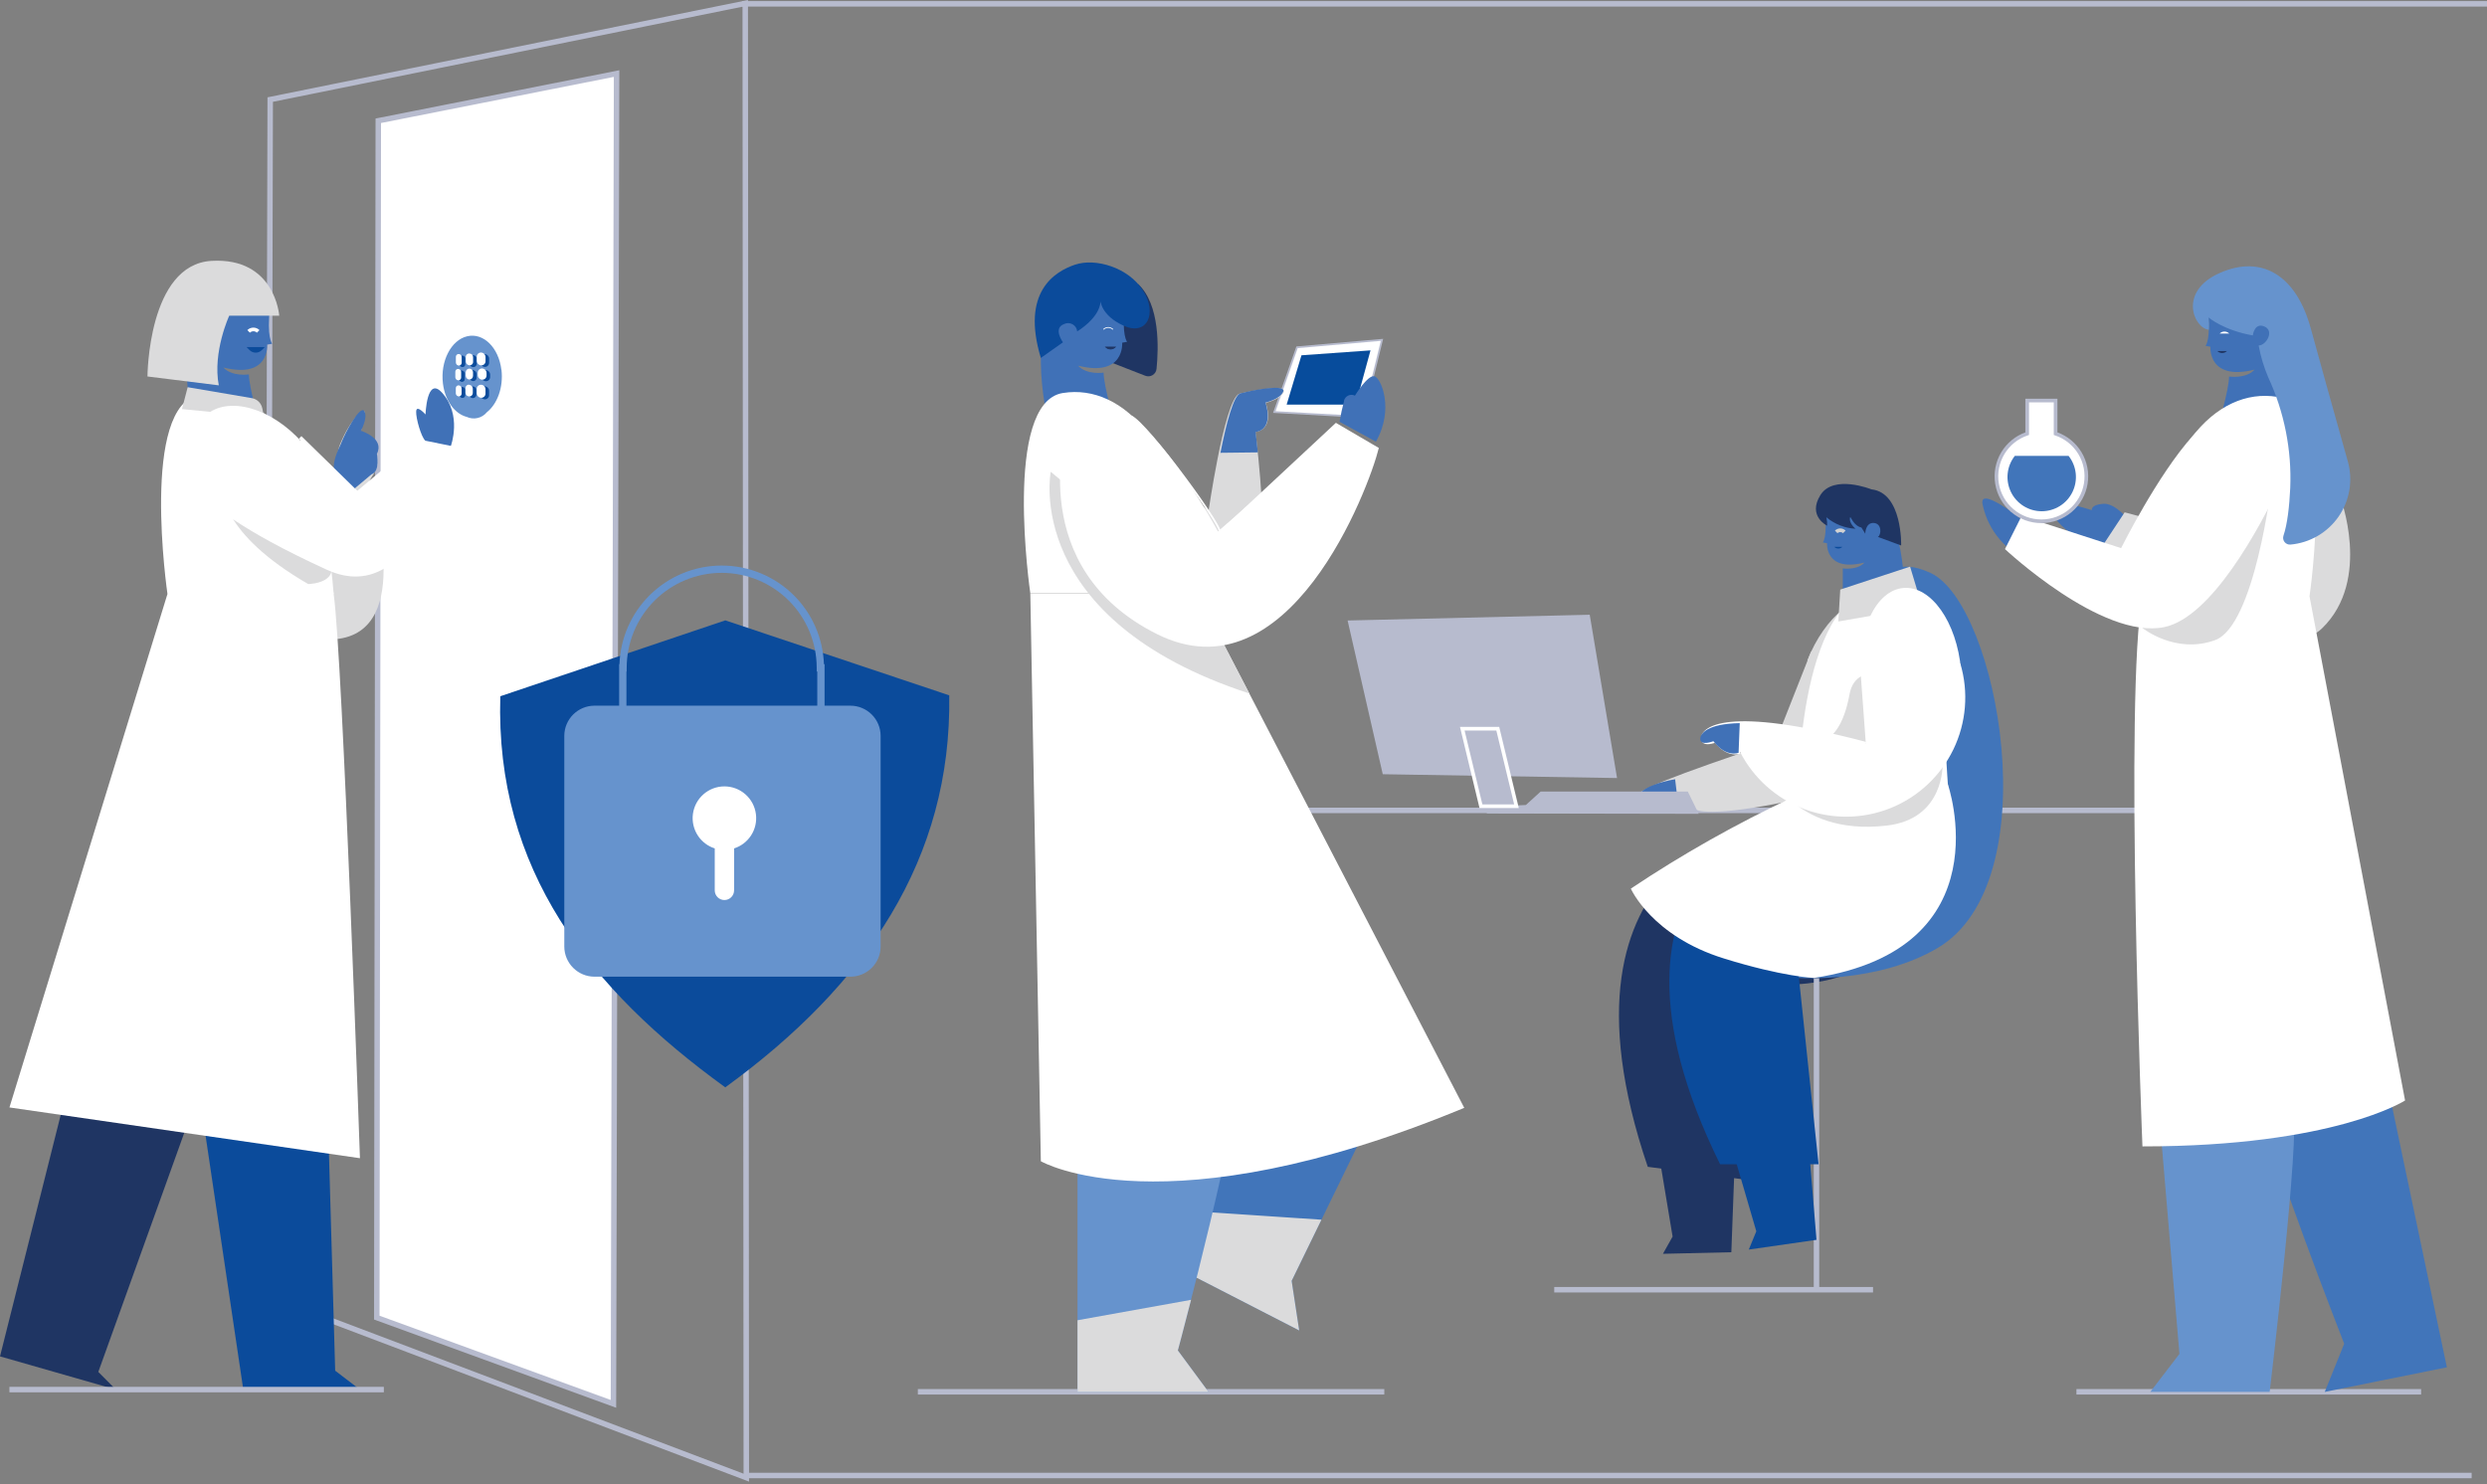 <svg width="320" height="191" viewBox="0 0 320 191" fill="none" xmlns="http://www.w3.org/2000/svg">
<rect x="0" y="0" width="320" height="191" fill="#808080" stroke="none"/>
<g clip-path="url(#clip0_501_29674)">
<path fill-rule="evenodd" clip-rule="evenodd" d="M96.241 0.001L96.378 190.669L34.026 167.058L34.417 12.525L96.241 0.001ZM35.119 13.101L34.731 166.572L95.673 189.65L95.537 0.862L35.119 13.101Z" fill="#B7BBCE"/>
<path fill-rule="evenodd" clip-rule="evenodd" d="M48.674 15.54L79.336 9.467L78.932 180.665L48.482 169.565L48.674 15.54Z" fill="white"/>
<path fill-rule="evenodd" clip-rule="evenodd" d="M79.689 9.038L79.283 181.167L48.13 169.811L48.323 15.251L79.689 9.038ZM49.026 15.829L48.834 169.319L78.581 180.162L78.983 9.895L49.026 15.829Z" fill="#B7BBCE"/>
<path fill-rule="evenodd" clip-rule="evenodd" d="M118.098 178.759H178.116V179.463H118.098V178.759Z" fill="#B7BBCE"/>
<path fill-rule="evenodd" clip-rule="evenodd" d="M267.172 178.759H311.524V179.463H267.172V178.759Z" fill="#B7BBCE"/>
<path fill-rule="evenodd" clip-rule="evenodd" d="M96.1 189.531H318.024V190.234H96.1V189.531Z" fill="#B7BBCE"/>
<path fill-rule="evenodd" clip-rule="evenodd" d="M95.5 0.141H320V0.845H95.5V0.141Z" fill="#B7BBCE"/>
<path fill-rule="evenodd" clip-rule="evenodd" d="M152.655 103.938H286.842V104.642H152.655V103.938Z" fill="#B7BBCE"/>
<path d="M175.389 53.659L163.966 53.025L166.89 44.694L177.816 43.737L175.389 53.659Z" fill="white"/>
<path fill-rule="evenodd" clip-rule="evenodd" d="M177.969 43.606L175.48 53.781L163.803 53.134L166.804 44.584L177.969 43.606ZM166.975 44.805L164.128 52.917L175.299 53.536L177.663 43.868L166.975 44.805Z" fill="#B7BBCE"/>
<path d="M174.437 52.072H165.552L167.458 45.722L176.342 45.089L174.437 52.072Z" fill="#074C9C"/>
<path d="M143.292 53.57L155.494 65.819C155.494 65.819 155.964 62.586 156.649 59.108C157.428 55.179 158.493 50.932 159.498 50.66C161.375 50.19 165.623 49.468 165.205 50.434C164.787 51.401 162.858 51.843 162.858 51.843C162.858 51.843 164.107 55.175 161.539 55.597C161.539 55.597 161.713 56.916 161.91 58.934C162.52 65.082 163.393 77.707 160.502 79.266C156.63 81.312 145.596 77.463 145.596 77.463L143.292 53.57Z" fill="#DBDBDC"/>
<path d="M179.797 136.928L154.274 146.784L152.589 163.722L167.167 171.217L166.195 164.834L179.797 136.928Z" fill="#4175BA"/>
<path d="M153.373 155.861L152.589 163.722L167.167 171.217L166.195 164.834L170.03 156.964L153.373 155.861Z" fill="#DBDBDC"/>
<path d="M160.488 132.558H138.641V179.149H155.513L151.552 173.789C151.552 173.789 159.634 143.803 160.469 132.558" fill="#6693CD"/>
<path d="M146.418 36.533L142.888 46.614L147.361 48.355C147.514 48.416 147.679 48.44 147.844 48.425C148.008 48.411 148.166 48.359 148.307 48.273C148.447 48.187 148.566 48.069 148.654 47.93C148.741 47.79 148.795 47.632 148.811 47.468C149.074 44.845 149.281 39.175 146.418 36.533Z" fill="#1F3563"/>
<path d="M144.39 44.103L145.024 43.986C145.024 43.986 144.268 43.146 144.756 39.194C145.244 35.242 139.532 34.153 136.425 37.589C131.835 42.662 134.966 54.738 134.966 54.738H143.508C143.508 54.738 142.001 49.669 142.001 47.952C142.001 47.952 139.837 48.285 138.716 47.06C144.756 48.571 144.39 44.103 144.39 44.103Z" fill="#4071B7"/>
<path fill-rule="evenodd" clip-rule="evenodd" d="M142.592 42.193C142.376 42.193 142.168 42.279 142.014 42.431L141.941 42.358C142.114 42.186 142.348 42.09 142.592 42.09C142.836 42.09 143.07 42.186 143.244 42.358L143.171 42.431C143.017 42.279 142.809 42.193 142.592 42.193Z" fill="white"/>
<path d="M143.503 44.662C143.423 44.743 143.327 44.808 143.221 44.852C143.116 44.896 143.003 44.919 142.888 44.919C142.774 44.919 142.661 44.896 142.555 44.852C142.45 44.808 142.354 44.743 142.273 44.662H143.503Z" fill="#1F3563"/>
<path fill-rule="evenodd" clip-rule="evenodd" d="M142.15 44.61H143.626L143.54 44.698C143.455 44.784 143.353 44.853 143.241 44.9C143.129 44.946 143.009 44.971 142.888 44.971C142.767 44.971 142.647 44.946 142.535 44.9C142.423 44.853 142.322 44.784 142.237 44.698L142.15 44.61ZM142.413 44.713C142.463 44.75 142.517 44.78 142.575 44.804C142.674 44.846 142.781 44.867 142.888 44.867C142.996 44.867 143.102 44.846 143.201 44.804C143.259 44.78 143.313 44.75 143.364 44.713H142.413Z" fill="#1F3563"/>
<path d="M141.607 38.795C141.607 38.631 141.607 40.574 144.596 41.921C147.586 43.268 148.947 40.358 147.075 37.392C145.202 34.426 140.973 33.168 138.326 34.06C135.679 34.951 131.361 37.598 133.924 46.065L136.768 44.052C136.768 44.052 135.449 42.249 136.904 41.705C137.075 41.62 137.264 41.577 137.455 41.581C137.646 41.585 137.833 41.635 138 41.728C138.168 41.82 138.31 41.952 138.415 42.111C138.52 42.271 138.584 42.454 138.603 42.644C138.603 42.644 141.452 40.977 141.607 38.809" fill="#0B4B9B"/>
<path d="M136.754 50.575C128.982 51.824 132.567 76.328 132.567 76.328H154.054C152.669 57.446 144.545 49.327 136.773 50.575" fill="white"/>
<path d="M154.054 76.342H132.568L133.924 149.44C133.924 149.44 149.675 158.601 188.404 142.569L154.054 76.342Z" fill="white"/>
<path d="M154.053 76.342L135.196 60.713C135.196 60.713 131.441 79.66 160.756 89.248L154.053 76.342Z" fill="#DBDBDC"/>
<path d="M172.93 51.556C172.968 51.413 173.037 51.28 173.132 51.166C173.227 51.053 173.347 50.962 173.482 50.901C173.616 50.839 173.763 50.809 173.911 50.811C174.059 50.813 174.205 50.848 174.338 50.913C174.338 50.913 175.962 48.243 176.83 48.416C177.698 48.59 179.426 52.669 177.037 56.841L172.357 54.283C172.51 53.366 172.709 52.458 172.953 51.561" fill="#4071B7"/>
<path d="M137.195 55.409C137.195 55.409 131.835 73.056 148.83 81.584C165.824 90.112 176.112 62.928 177.412 57.648L171.888 54.414L156.776 68.494C156.776 68.494 143.048 42.639 137.181 55.419" fill="white"/>
<path d="M138.641 169.903V179.149H155.513L151.552 173.789C151.552 173.789 152.247 171.208 153.251 167.275L138.641 169.903Z" fill="#DBDBDC"/>
<path fill-rule="evenodd" clip-rule="evenodd" d="M145.921 53.959C145.733 53.811 145.584 53.719 145.476 53.68L145.557 53.459C145.7 53.512 145.873 53.623 146.066 53.774C146.26 53.928 146.484 54.129 146.729 54.369C147.221 54.851 147.809 55.495 148.451 56.244C149.734 57.741 151.238 59.658 152.626 61.528C154.014 63.397 155.287 65.22 156.11 66.528C156.52 67.18 156.822 67.71 156.968 68.055C156.98 68.083 156.991 68.111 157.002 68.138L162.786 63.112L162.94 63.289L157.07 68.389C157.073 68.419 157.072 68.448 157.068 68.476C157.062 68.507 157.05 68.542 157.024 68.572C156.996 68.604 156.96 68.622 156.922 68.629C156.856 68.641 156.787 68.618 156.73 68.591L156.568 68.515L156.811 68.303C156.797 68.259 156.778 68.207 156.752 68.147C156.614 67.821 156.321 67.305 155.911 66.653C155.093 65.352 153.824 63.534 152.438 61.668C151.052 59.801 149.551 57.888 148.272 56.396C147.633 55.651 147.05 55.011 146.565 54.537C146.323 54.3 146.106 54.105 145.921 53.959Z" fill="white"/>
<path d="M161.844 58.216C161.685 56.611 161.558 55.602 161.558 55.602C164.031 55.179 162.83 51.805 162.83 51.805C162.83 51.805 164.707 51.383 165.106 50.397C165.505 49.411 161.427 50.129 159.601 50.622C158.709 50.866 157.761 54.569 157.034 58.272L161.844 58.216Z" fill="#4071B7"/>
<path d="M247.282 107.951L228.006 105.44C228.006 105.44 198.063 109.054 212.016 150.158L224.603 151.81L225.256 126.386C225.256 126.386 248.333 130.747 247.282 107.97" fill="#1F3563"/>
<path d="M240.364 83.217C240.364 83.217 242.283 100.517 231.015 102.929C219.746 105.342 218.216 104.187 218.216 104.187C218.216 104.187 213.523 105.229 211.889 103.131C211.889 103.131 210.181 103.807 210.251 102.784C210.322 101.761 215.048 99.935 228.471 95.41L233.023 83.874L240.364 83.217Z" fill="#DBDBDC"/>
<path d="M242.612 76.994C239.28 75.699 234.774 79.284 232.545 85.01L244.611 89.704C246.841 83.978 245.944 78.285 242.612 76.989" fill="#DBDBDC"/>
<path d="M218.544 117.413L236.262 109.289L241.101 81.927C241.101 81.927 239.777 69.687 248.427 73.746C257.077 77.806 263.746 113.555 249.267 122.026C234.788 130.498 208.66 123.237 218.544 117.413Z" fill="#4175BA"/>
<path fill-rule="evenodd" clip-rule="evenodd" d="M233.375 165.975V125.884H234.079V165.975H233.375Z" fill="#B7BBCE"/>
<path d="M215.212 159.136L213.527 149.013L223.228 148.783L222.769 161.15L213.969 161.352L215.212 159.136Z" fill="#1F3563"/>
<path d="M225.983 158.456L223.106 148.605L232.709 147.225L233.727 159.554L225.017 160.807L225.983 158.456Z" fill="#0B4B9B"/>
<path d="M235.079 69.903L234.544 69.804C234.544 69.804 235.182 69.091 234.774 65.735C234.366 62.379 239.2 61.464 241.814 64.374C245.709 68.682 245.001 78.853 245.001 78.853L237.111 79.791C237.111 79.791 237.111 74.629 237.111 73.15C237.111 73.15 238.946 73.432 239.899 72.395C234.779 73.676 235.084 69.888 235.084 69.888" fill="#4071B7"/>
<path fill-rule="evenodd" clip-rule="evenodd" d="M236.097 68.285C236.28 68.105 236.526 68.004 236.783 68.004C237.039 68.004 237.286 68.105 237.469 68.285L237.139 68.619C237.044 68.525 236.916 68.473 236.783 68.473C236.649 68.473 236.522 68.525 236.427 68.619L236.097 68.285Z" fill="#D2D2D2"/>
<path d="M236.008 70.376C236.148 70.514 236.336 70.591 236.532 70.591C236.727 70.591 236.915 70.514 237.055 70.376H236.008Z" fill="#0B4B9B"/>
<path fill-rule="evenodd" clip-rule="evenodd" d="M241.002 166.327H199.982V165.623H241.002V166.327Z" fill="#B7BBCE"/>
<path d="M242.081 75.403C230.94 76.68 231.353 103.399 231.353 103.399H250.797C249.328 82.912 250.332 74.464 242.081 75.403Z" fill="white"/>
<path d="M250.797 103.408H231.353C231.353 103.408 202.132 110.894 221.323 149.83H233.995L231.329 124.537C231.329 124.537 254.796 125.856 250.774 103.417" fill="#0B4B9B"/>
<path d="M245.77 72.92L236.783 75.872C236.783 75.872 236.548 79.89 236.534 79.979L247.329 78.102L245.77 72.92Z" fill="#DBDBDC"/>
<path d="M244.907 75.666C248.469 75.356 251.787 80.064 252.322 86.184L239.425 87.31C238.89 81.209 241.345 75.976 244.907 75.666Z" fill="white"/>
<path d="M238.064 66.537C238.097 66.453 238.533 67.682 239.509 67.889L240.002 68.682C240.002 68.682 240.002 67.241 241.091 67.302C242.18 67.363 242.067 68.86 241.626 69.095L244.62 70.198C244.62 70.198 244.804 63.416 240.8 62.975C240.8 62.975 235.919 61.004 234.229 63.712C232.54 66.42 235.098 67.654 235.098 67.654C235.113 67.288 235.078 66.922 234.995 66.565C236.053 67.451 237.371 67.97 238.749 68.044C238.749 68.044 237.81 67.302 238.064 66.537Z" fill="#1F3563"/>
<path d="M244.893 99.362L231.963 95.354C231.963 95.354 236.473 97.612 237.979 89.338C238.871 84.438 245.555 87.559 245.555 87.559L244.893 99.362Z" fill="#DBDBDC"/>
<path d="M230.714 102.563L250.605 100.85C250.605 100.85 258.048 122.073 233.404 125.851C233.404 125.851 229.386 125.706 221.811 123.345C212.514 120.459 209.838 114.357 209.838 114.357C216.49 109.911 223.468 105.975 230.714 102.582" fill="white"/>
<path d="M242.8 96.781L249.952 98.33C249.952 98.33 250.229 105.398 242.757 106.247C230.452 107.655 227.232 98.611 227.232 98.611L242.8 96.781Z" fill="#DBDBDC"/>
<path d="M252.238 85.409C253.324 89.074 253.003 93.012 251.336 96.451C249.67 99.891 246.78 102.584 243.231 104.004C239.682 105.423 235.731 105.466 232.153 104.124C228.574 102.781 225.626 100.151 223.885 96.748C223.885 96.748 222.379 97.401 220.741 95.307C220.741 95.307 219.037 95.978 219.103 94.955C219.169 93.932 221.656 90.849 240.073 95.702L239.355 85.916L252.238 85.409Z" fill="white"/>
<path fill-rule="evenodd" clip-rule="evenodd" d="M222.729 93.366C219.816 93.656 219.358 94.655 219.337 94.98C219.331 95.077 219.347 95.135 219.364 95.169C219.38 95.201 219.405 95.226 219.443 95.247C219.53 95.294 219.679 95.312 219.875 95.293C220.062 95.274 220.257 95.227 220.409 95.181C220.484 95.159 220.546 95.138 220.589 95.123C220.611 95.115 220.628 95.109 220.639 95.105L220.651 95.1L220.654 95.099L220.655 95.099L220.818 95.034L220.926 95.172C221.714 96.181 222.45 96.505 222.966 96.593C223.227 96.636 223.44 96.621 223.585 96.596C223.657 96.584 223.712 96.569 223.748 96.558C223.765 96.552 223.778 96.548 223.786 96.545L223.793 96.542C223.793 96.542 223.793 96.542 223.793 96.542L223.793 96.542L223.792 96.542C223.792 96.542 223.792 96.543 223.885 96.758C223.979 96.973 223.979 96.973 223.979 96.973L223.978 96.973L223.976 96.974L223.969 96.977C223.965 96.979 223.958 96.981 223.951 96.984C223.935 96.99 223.914 96.997 223.888 97.006C223.834 97.022 223.759 97.042 223.664 97.059C223.475 97.091 223.209 97.109 222.888 97.055C222.269 96.951 221.475 96.582 220.662 95.594C220.627 95.605 220.587 95.618 220.543 95.631C220.377 95.681 220.15 95.737 219.92 95.76C219.698 95.781 219.433 95.775 219.22 95.66C219.107 95.599 219.009 95.508 218.945 95.381C218.882 95.255 218.859 95.109 218.869 94.95C218.914 94.246 219.732 93.192 222.683 92.899C225.658 92.603 230.916 93.055 240.133 95.484L240.013 95.938C230.813 93.514 225.619 93.079 222.729 93.366Z" fill="white"/>
<path d="M223.852 93.059C219.628 93.139 218.807 94.425 218.77 95.026C218.699 96.082 220.459 95.387 220.459 95.387C222.149 97.551 223.702 96.875 223.702 96.875L223.852 93.059Z" fill="#4071B7"/>
<path d="M215.536 100.278C211.03 101.08 210.34 102.624 210.401 103.258C210.509 104.408 212.279 103.361 212.279 103.361C214.466 105.398 216.033 104.408 216.033 104.408L215.536 100.278Z" fill="#4071B7"/>
<path d="M196.331 103.596L198.241 101.859H217.165L218.573 104.731L191.398 104.68C191.311 104.645 191.236 104.585 191.183 104.507C191.13 104.429 191.102 104.337 191.102 104.243C191.102 104.149 191.13 104.057 191.183 103.979C191.236 103.902 191.311 103.841 191.398 103.807L196.331 103.596Z" fill="#B7BBCE"/>
<path d="M208.064 100.127L177.919 99.635L173.395 79.852L204.549 79.111L208.064 100.127Z" fill="#B7BBCE"/>
<path d="M195.125 103.755H190.554L188.151 93.777H192.717L195.125 103.755Z" fill="#B7BBCE"/>
<path fill-rule="evenodd" clip-rule="evenodd" d="M187.853 93.543H192.902L195.423 103.99H190.369L187.853 93.543ZM188.448 94.012L190.738 103.521H194.827L192.532 94.012H188.448Z" fill="white"/>
<path d="M269.157 65.655C269.157 65.655 268.951 64.97 270.598 64.834C272.245 64.698 274.034 67.091 274.034 67.091L272.658 70.677C267.369 70.132 265.032 67.861 263.741 65.655C262.45 63.449 269.171 65.655 269.171 65.655" fill="#4071B7"/>
<path d="M273.377 65.932L282.927 68.466L295.646 67.645L301.067 63.829C301.067 63.829 305.239 74.596 298.777 80.861C292.314 87.127 270.791 69.851 270.791 69.851L273.377 65.932Z" fill="#DBDBDC"/>
<path d="M290.629 141.396L307.056 138.908L314.837 175.962L299.124 179.125L301.626 172.925C301.626 172.925 291.615 147.347 290.643 141.4" fill="#4175BA"/>
<path d="M280.426 174.235L277.924 144.578L295.022 143.123C296.064 145.408 292.037 179.125 292.037 179.125H276.676L280.426 174.235Z" fill="#6693CD"/>
<path d="M284.415 44.62L283.786 44.507C283.786 44.507 284.537 43.671 284.054 39.729C283.57 35.787 289.282 34.707 292.394 38.129C296.989 43.188 293.849 55.212 293.849 55.212H285.302C285.302 55.212 286.809 50.167 286.809 48.454C286.809 48.454 288.977 48.787 290.094 47.567C284.049 49.069 284.411 44.62 284.411 44.62" fill="#4071B7"/>
<path d="M286.832 42.92C286.669 42.758 286.448 42.667 286.217 42.667C285.987 42.667 285.766 42.758 285.603 42.92H286.832Z" fill="white"/>
<path d="M285.307 45.178C285.47 45.34 285.691 45.431 285.922 45.431C286.152 45.431 286.373 45.34 286.537 45.178H285.307Z" fill="#1F3563"/>
<path d="M292.976 51.068C300.757 52.312 297.167 76.712 297.167 76.712H275.672C277.08 57.911 285.194 49.824 292.976 51.068Z" fill="white"/>
<path d="M275.672 76.712C278.018 64.111 286.832 71.01 286.832 71.01L297.158 76.712L309.459 141.621C309.459 141.621 300.34 147.53 275.667 147.53C275.667 147.53 273.32 89.333 275.667 76.712" fill="white"/>
<path d="M292.277 62.262C292.277 62.262 290.122 80.514 285.016 82.377C279.91 84.24 275.672 80.819 275.672 80.819L275.362 78.871L292.277 62.262Z" fill="#DBDBDC"/>
<path d="M289.864 43.164C289.864 43.164 290.071 41.451 291.375 42.024C292.68 42.597 291.582 44.46 290.62 44.46C290.876 45.881 291.295 47.269 291.868 48.595C293.918 53.036 294.883 57.9 294.684 62.787C294.572 65.19 294.313 67.457 293.811 68.94C293.765 69.078 293.754 69.225 293.779 69.368C293.804 69.511 293.865 69.645 293.956 69.759C294.046 69.872 294.164 69.961 294.298 70.017C294.432 70.073 294.577 70.095 294.722 70.081C295.955 69.969 297.149 69.588 298.218 68.964C299.288 68.34 300.207 67.488 300.911 66.47C301.615 65.451 302.086 64.29 302.292 63.069C302.497 61.848 302.431 60.596 302.1 59.403C300.401 53.344 298.345 46.023 297.345 42.334C295.468 35.388 290.986 32.745 285.612 35.13C280.238 37.514 282.261 42.212 284.204 42.442C284.245 41.913 284.235 41.382 284.176 40.855C284.176 40.855 286.053 42.489 289.859 43.164" fill="#6693CD"/>
<path d="M261.864 72.826C257.138 70.451 255.659 67.466 255.101 64.937C254.542 62.407 260.123 66.838 260.123 66.838L261.864 72.826Z" fill="#4071B7"/>
<path d="M293.347 62.421C293.76 61.553 293.862 60.568 293.636 59.633C293.409 58.698 292.868 57.87 292.103 57.287C289.376 55.198 285.063 52.866 282.148 56.085C277.615 61.102 272.921 70.541 272.921 70.541L260.123 66.392L257.978 70.663C257.978 70.663 270.443 82.358 278.469 80.702C284.57 79.444 290.747 67.903 293.37 62.398" fill="white"/>
<path fill-rule="evenodd" clip-rule="evenodd" d="M260.836 51.542H264.492V55.809C265.796 56.243 266.903 57.127 267.614 58.302C268.326 59.478 268.596 60.868 268.376 62.225C268.156 63.581 267.461 64.816 266.414 65.706C265.368 66.597 264.038 67.086 262.664 67.086C261.29 67.086 259.96 66.597 258.914 65.706C257.867 64.816 257.172 63.581 256.952 62.225C256.732 60.868 257.002 59.478 257.714 58.302C258.425 57.127 259.532 56.243 260.836 55.809V51.542Z" fill="white"/>
<path fill-rule="evenodd" clip-rule="evenodd" d="M260.601 51.307H264.727V55.642C266.014 56.111 267.104 57.006 267.815 58.181C268.556 59.404 268.837 60.851 268.608 62.262C268.379 63.674 267.656 64.958 266.566 65.885C265.477 66.811 264.094 67.32 262.664 67.32C261.234 67.32 259.851 66.811 258.762 65.885C257.673 64.958 256.949 63.674 256.72 62.262C256.491 60.851 256.772 59.404 257.513 58.181C258.224 57.006 259.314 56.111 260.601 55.642V51.307ZM261.071 51.777V55.977L260.91 56.031C259.659 56.447 258.597 57.296 257.914 58.423C257.232 59.551 256.972 60.886 257.183 62.187C257.394 63.489 258.062 64.673 259.066 65.527C260.07 66.382 261.346 66.851 262.664 66.851C263.983 66.851 265.258 66.382 266.262 65.527C267.266 64.673 267.934 63.489 268.145 62.187C268.356 60.886 268.097 59.551 267.414 58.423C266.731 57.296 265.669 56.447 264.418 56.031L264.257 55.977V51.777H261.071Z" fill="#B7BBCE"/>
<path fill-rule="evenodd" clip-rule="evenodd" d="M266.163 58.666C266.674 59.316 266.992 60.096 267.081 60.917C267.169 61.739 267.025 62.569 266.664 63.312C266.303 64.056 265.741 64.682 265.04 65.121C264.34 65.559 263.53 65.792 262.704 65.792C261.878 65.792 261.068 65.559 260.368 65.121C259.667 64.682 259.104 64.056 258.743 63.312C258.383 62.569 258.238 61.739 258.327 60.917C258.416 60.096 258.734 59.316 259.245 58.666H266.163Z" fill="#4175BA"/>
<path fill-rule="evenodd" clip-rule="evenodd" d="M93.322 139.931C111.452 126.753 122.468 110.542 122.139 89.483L93.322 79.834L64.374 89.6C63.698 111.908 75.886 127.325 93.322 139.931Z" fill="#0B4B9B"/>
<path fill-rule="evenodd" clip-rule="evenodd" d="M109.42 90.947H76.468C75.481 90.955 74.537 91.35 73.84 92.049C73.142 92.747 72.748 93.692 72.742 94.678V121.825C72.748 122.811 73.142 123.756 73.84 124.455C74.537 125.153 75.481 125.548 76.468 125.556H109.42C110.412 125.556 111.363 125.163 112.067 124.464C112.77 123.765 113.168 122.816 113.175 121.825V94.678C113.168 93.687 112.77 92.738 112.067 92.039C111.363 91.34 110.412 90.947 109.42 90.947Z" fill="#6693CD"/>
<path fill-rule="evenodd" clip-rule="evenodd" d="M76.468 90.814H109.42C110.447 90.814 111.432 91.22 112.161 91.944C112.889 92.668 113.302 93.65 113.308 94.678L113.308 94.678V121.825L113.308 121.825C113.302 122.852 112.889 123.835 112.161 124.559C111.432 125.283 110.447 125.69 109.42 125.69H76.468L76.467 125.69C75.445 125.682 74.467 125.272 73.745 124.549C73.023 123.826 72.614 122.847 72.608 121.825L72.608 121.825V94.678C72.614 93.656 73.023 92.677 73.745 91.954C74.467 91.231 75.445 90.821 76.467 90.814L76.468 90.814ZM76.469 91.081C75.517 91.088 74.607 91.47 73.934 92.143C73.262 92.816 72.882 93.727 72.875 94.679V121.824C72.882 122.776 73.262 123.687 73.934 124.36C74.607 125.033 75.517 125.415 76.468 125.422H109.42C110.376 125.422 111.294 125.044 111.972 124.369C112.651 123.695 113.035 122.781 113.041 121.824C113.041 121.824 113.041 121.824 113.041 121.824V94.679C113.041 94.679 113.041 94.679 113.041 94.679C113.035 93.722 112.651 92.808 111.972 92.133C111.294 91.459 110.376 91.081 109.42 91.081H76.469Z" fill="#6693CD"/>
<path fill-rule="evenodd" clip-rule="evenodd" d="M83.553 76.637C86.021 74.168 89.369 72.782 92.86 72.782C96.351 72.782 99.699 74.168 102.167 76.637C104.525 78.995 105.896 82.154 106.014 85.475H106.097V91.107H105.159V86.413H105.084V85.944C105.084 82.702 103.796 79.593 101.503 77.301C99.211 75.008 96.102 73.72 92.86 73.72C89.618 73.72 86.509 75.008 84.216 77.301C81.924 79.593 80.636 82.702 80.636 85.944V86.413H80.603V91.107H79.665V85.475H79.706C79.824 82.154 81.195 78.995 83.553 76.637Z" fill="#6693CD"/>
<path fill-rule="evenodd" clip-rule="evenodd" d="M92.2 109.007V114.583C92.2 114.85 92.307 115.107 92.496 115.296C92.685 115.485 92.942 115.592 93.209 115.592C93.477 115.592 93.734 115.485 93.923 115.296C94.112 115.107 94.219 114.85 94.219 114.583V109.007C95.12 108.762 95.901 108.199 96.418 107.421C96.935 106.644 97.152 105.705 97.029 104.779C96.906 103.854 96.45 103.004 95.748 102.389C95.045 101.774 94.143 101.435 93.209 101.435C92.276 101.435 91.374 101.774 90.671 102.389C89.969 103.004 89.513 103.854 89.39 104.779C89.267 105.705 89.484 106.644 90.001 107.421C90.517 108.199 91.299 108.762 92.2 109.007Z" fill="white"/>
<path fill-rule="evenodd" clip-rule="evenodd" d="M90.517 102.213C91.262 101.56 92.219 101.2 93.21 101.2C94.2 101.2 95.157 101.56 95.902 102.213C96.648 102.865 97.131 103.766 97.261 104.748C97.392 105.73 97.162 106.726 96.614 107.551C96.099 108.326 95.336 108.9 94.453 109.182V114.583C94.453 114.913 94.322 115.229 94.089 115.462C93.856 115.695 93.539 115.826 93.21 115.826C92.88 115.826 92.563 115.695 92.33 115.462C92.097 115.229 91.966 114.913 91.966 114.583V109.182C91.083 108.9 90.32 108.326 89.805 107.551C89.257 106.726 89.027 105.73 89.157 104.748C89.288 103.766 89.771 102.865 90.517 102.213ZM92.2 109.007H92.435V114.583C92.435 114.788 92.517 114.985 92.662 115.13C92.807 115.276 93.004 115.357 93.21 115.357C93.415 115.357 93.612 115.276 93.757 115.13C93.902 114.985 93.984 114.788 93.984 114.583V108.828L94.157 108.781C95.003 108.551 95.737 108.022 96.223 107.292C96.708 106.561 96.912 105.68 96.796 104.81C96.68 103.941 96.253 103.144 95.593 102.566C94.933 101.988 94.086 101.67 93.21 101.67C92.333 101.67 91.486 101.988 90.826 102.566C90.166 103.144 89.739 103.941 89.623 104.81C89.507 105.68 89.71 106.561 90.196 107.292C90.681 108.022 91.416 108.551 92.262 108.781L92.2 109.007Z" fill="white"/>
<path d="M64.514 47.595C64.167 44.723 62.2 42.789 60.121 43.273C58.042 43.756 56.644 46.478 56.991 49.346C57.263 51.584 58.526 53.255 60.051 53.65C60.489 53.852 60.982 53.902 61.452 53.794C61.921 53.685 62.342 53.423 62.646 53.049C63.993 51.983 64.787 49.834 64.524 47.595" fill="#6693CD"/>
<path fill-rule="evenodd" clip-rule="evenodd" d="M59.488 45.755C59.588 45.76 59.683 45.803 59.753 45.875C59.823 45.948 59.862 46.044 59.863 46.145V46.886C59.864 46.934 59.855 46.982 59.836 47.027C59.818 47.071 59.79 47.112 59.755 47.145C59.721 47.178 59.679 47.205 59.634 47.221C59.589 47.238 59.541 47.245 59.492 47.243C59.392 47.237 59.298 47.194 59.229 47.121C59.159 47.049 59.119 46.954 59.117 46.853V46.112C59.116 46.064 59.126 46.016 59.144 45.971C59.163 45.927 59.19 45.886 59.225 45.853C59.26 45.819 59.301 45.794 59.346 45.777C59.391 45.76 59.44 45.753 59.488 45.755Z" fill="#0B4B9B"/>
<path fill-rule="evenodd" clip-rule="evenodd" d="M59.422 47.675C59.522 47.683 59.616 47.727 59.685 47.8C59.754 47.873 59.794 47.969 59.797 48.069V48.782C59.799 48.831 59.79 48.878 59.772 48.923C59.754 48.967 59.727 49.008 59.693 49.041C59.658 49.075 59.617 49.101 59.572 49.117C59.527 49.134 59.479 49.142 59.431 49.139C59.331 49.133 59.236 49.09 59.166 49.018C59.096 48.946 59.055 48.85 59.051 48.75V48.036C59.051 47.988 59.06 47.94 59.078 47.895C59.097 47.85 59.124 47.81 59.159 47.776C59.194 47.742 59.235 47.716 59.28 47.698C59.325 47.681 59.374 47.673 59.422 47.675Z" fill="#0B4B9B"/>
<path fill-rule="evenodd" clip-rule="evenodd" d="M59.483 49.791C59.584 49.796 59.678 49.839 59.748 49.912C59.818 49.984 59.858 50.081 59.859 50.181V50.852C59.859 50.901 59.85 50.949 59.831 50.993C59.813 51.038 59.786 51.079 59.751 51.113C59.716 51.146 59.675 51.173 59.63 51.19C59.584 51.208 59.536 51.215 59.488 51.214C59.388 51.208 59.294 51.164 59.224 51.092C59.154 51.02 59.114 50.924 59.112 50.824V50.148C59.112 50.1 59.121 50.052 59.139 50.008C59.158 49.963 59.185 49.923 59.22 49.889C59.255 49.856 59.296 49.83 59.342 49.813C59.387 49.796 59.435 49.789 59.483 49.791Z" fill="#0B4B9B"/>
<path fill-rule="evenodd" clip-rule="evenodd" d="M60.868 45.694C60.992 45.694 61.111 45.744 61.2 45.832C61.288 45.92 61.337 46.039 61.337 46.164V46.774C61.342 46.837 61.333 46.9 61.311 46.959C61.289 47.018 61.255 47.072 61.211 47.117C61.166 47.161 61.112 47.196 61.053 47.218C60.994 47.239 60.931 47.248 60.868 47.243C60.745 47.236 60.63 47.185 60.543 47.098C60.457 47.012 60.405 46.896 60.398 46.774V46.197C60.393 46.134 60.402 46.07 60.424 46.011C60.446 45.952 60.48 45.898 60.525 45.854C60.569 45.809 60.623 45.775 60.682 45.753C60.742 45.731 60.805 45.722 60.868 45.727" fill="#0B4B9B"/>
<path fill-rule="evenodd" clip-rule="evenodd" d="M60.853 47.633C60.976 47.639 61.091 47.691 61.178 47.777C61.264 47.864 61.316 47.98 61.323 48.102V48.571C61.328 48.634 61.319 48.697 61.297 48.756C61.275 48.816 61.241 48.869 61.196 48.914C61.152 48.959 61.098 48.993 61.039 49.015C60.98 49.037 60.916 49.045 60.853 49.041C60.731 49.034 60.616 48.982 60.529 48.895C60.443 48.809 60.391 48.693 60.384 48.571V48.078C60.379 48.015 60.388 47.952 60.41 47.893C60.432 47.834 60.466 47.78 60.511 47.736C60.555 47.691 60.609 47.657 60.668 47.635C60.727 47.613 60.791 47.604 60.853 47.609" fill="#0B4B9B"/>
<path fill-rule="evenodd" clip-rule="evenodd" d="M60.825 49.721C60.95 49.721 61.069 49.77 61.157 49.858C61.245 49.947 61.295 50.066 61.295 50.19V50.768C61.295 50.892 61.245 51.011 61.157 51.1C61.069 51.188 60.95 51.237 60.825 51.237C60.703 51.23 60.588 51.179 60.501 51.092C60.414 51.005 60.363 50.89 60.356 50.768V50.19C60.351 50.127 60.36 50.064 60.382 50.005C60.404 49.946 60.438 49.892 60.483 49.848C60.527 49.803 60.581 49.769 60.64 49.747C60.699 49.725 60.763 49.716 60.825 49.721Z" fill="#0B4B9B"/>
<path fill-rule="evenodd" clip-rule="evenodd" d="M62.36 45.563C62.511 45.57 62.654 45.634 62.76 45.742C62.867 45.849 62.928 45.993 62.933 46.145V46.67C62.935 46.743 62.922 46.816 62.894 46.884C62.867 46.952 62.826 47.013 62.775 47.065C62.723 47.116 62.661 47.157 62.593 47.183C62.525 47.21 62.452 47.222 62.379 47.22C62.227 47.211 62.084 47.147 61.978 47.038C61.872 46.929 61.811 46.785 61.806 46.633V46.107C61.805 46.035 61.818 45.962 61.846 45.895C61.873 45.828 61.914 45.767 61.966 45.716C62.018 45.665 62.08 45.625 62.147 45.599C62.215 45.572 62.287 45.56 62.36 45.563Z" fill="#0B4B9B"/>
<path fill-rule="evenodd" clip-rule="evenodd" d="M62.492 47.614C62.643 47.621 62.786 47.685 62.892 47.792C62.998 47.9 63.059 48.044 63.064 48.196V48.51C63.066 48.583 63.053 48.656 63.026 48.724C62.999 48.792 62.958 48.853 62.906 48.905C62.854 48.956 62.792 48.996 62.724 49.023C62.656 49.05 62.583 49.062 62.51 49.059C62.359 49.053 62.217 48.991 62.11 48.883C62.004 48.776 61.942 48.633 61.938 48.482V48.182C61.936 48.109 61.949 48.036 61.976 47.968C62.003 47.9 62.044 47.839 62.096 47.787C62.148 47.736 62.21 47.696 62.278 47.669C62.346 47.642 62.419 47.63 62.492 47.633" fill="#0B4B9B"/>
<path fill-rule="evenodd" clip-rule="evenodd" d="M62.36 49.707C62.511 49.713 62.654 49.777 62.76 49.885C62.866 49.993 62.926 50.138 62.928 50.289V50.843C62.929 50.916 62.916 50.989 62.888 51.056C62.86 51.124 62.819 51.185 62.767 51.236C62.714 51.287 62.652 51.327 62.584 51.353C62.515 51.379 62.443 51.391 62.37 51.387C62.218 51.381 62.075 51.318 61.97 51.209C61.864 51.101 61.804 50.956 61.802 50.805V50.252C61.8 50.178 61.814 50.106 61.842 50.038C61.869 49.971 61.911 49.91 61.963 49.858C62.015 49.807 62.078 49.768 62.146 49.742C62.214 49.716 62.287 49.704 62.36 49.707Z" fill="#0B4B9B"/>
<path fill-rule="evenodd" clip-rule="evenodd" d="M59.028 45.558C59.128 45.563 59.223 45.606 59.293 45.678C59.363 45.751 59.402 45.847 59.403 45.948V46.684C59.404 46.733 59.395 46.781 59.376 46.826C59.358 46.871 59.33 46.911 59.296 46.945C59.261 46.979 59.22 47.005 59.174 47.023C59.129 47.04 59.081 47.048 59.032 47.046C58.932 47.04 58.837 46.996 58.767 46.923C58.697 46.85 58.658 46.753 58.657 46.652V45.915C58.656 45.867 58.666 45.819 58.684 45.774C58.703 45.73 58.73 45.689 58.765 45.656C58.8 45.623 58.841 45.596 58.886 45.58C58.931 45.563 58.98 45.556 59.028 45.558Z" fill="white"/>
<path fill-rule="evenodd" clip-rule="evenodd" d="M58.958 47.478C59.058 47.484 59.152 47.527 59.221 47.599C59.291 47.671 59.331 47.767 59.333 47.867V48.585C59.334 48.634 59.325 48.682 59.306 48.726C59.287 48.771 59.26 48.811 59.225 48.844C59.19 48.878 59.149 48.904 59.104 48.92C59.059 48.937 59.01 48.945 58.962 48.942C58.862 48.936 58.768 48.893 58.698 48.821C58.629 48.749 58.589 48.653 58.587 48.553V47.839C58.585 47.791 58.593 47.742 58.611 47.697C58.628 47.652 58.655 47.611 58.69 47.577C58.724 47.543 58.765 47.517 58.811 47.5C58.856 47.483 58.904 47.475 58.953 47.478" fill="white"/>
<path fill-rule="evenodd" clip-rule="evenodd" d="M59.019 49.59C59.118 49.597 59.212 49.64 59.281 49.712C59.351 49.784 59.391 49.879 59.394 49.979V50.655C59.395 50.703 59.387 50.751 59.369 50.795C59.351 50.84 59.324 50.88 59.289 50.914C59.255 50.947 59.214 50.973 59.169 50.99C59.124 51.007 59.076 51.014 59.028 51.012C58.927 51.007 58.832 50.964 58.761 50.892C58.691 50.819 58.65 50.723 58.648 50.622V49.951C58.647 49.903 58.655 49.855 58.673 49.81C58.691 49.765 58.718 49.725 58.752 49.691C58.787 49.657 58.828 49.63 58.873 49.613C58.918 49.596 58.966 49.588 59.014 49.59" fill="white"/>
<path fill-rule="evenodd" clip-rule="evenodd" d="M60.403 45.493C60.528 45.493 60.647 45.542 60.735 45.63C60.823 45.718 60.872 45.837 60.872 45.962V46.539C60.877 46.602 60.869 46.665 60.847 46.724C60.825 46.784 60.791 46.837 60.746 46.882C60.701 46.927 60.648 46.961 60.588 46.983C60.529 47.005 60.466 47.013 60.403 47.008C60.281 47.002 60.165 46.95 60.079 46.864C59.992 46.777 59.941 46.661 59.934 46.539V45.962C59.929 45.899 59.938 45.836 59.959 45.777C59.981 45.717 60.016 45.664 60.06 45.619C60.105 45.574 60.159 45.54 60.218 45.518C60.277 45.496 60.34 45.488 60.403 45.493Z" fill="white"/>
<path fill-rule="evenodd" clip-rule="evenodd" d="M60.394 47.435C60.518 47.435 60.638 47.485 60.725 47.573C60.813 47.661 60.863 47.78 60.863 47.905V48.374C60.863 48.499 60.813 48.618 60.725 48.706C60.638 48.794 60.518 48.843 60.394 48.843C60.271 48.837 60.156 48.785 60.069 48.699C59.983 48.612 59.931 48.496 59.924 48.374V47.905C59.924 47.78 59.974 47.661 60.062 47.573C60.15 47.485 60.269 47.435 60.394 47.435Z" fill="white"/>
<path fill-rule="evenodd" clip-rule="evenodd" d="M60.366 49.524C60.488 49.531 60.603 49.582 60.69 49.669C60.776 49.755 60.828 49.871 60.835 49.993V50.571C60.836 50.632 60.825 50.692 60.802 50.748C60.778 50.805 60.743 50.856 60.699 50.898C60.655 50.94 60.602 50.972 60.545 50.992C60.487 51.013 60.426 51.021 60.366 51.016C60.241 51.016 60.122 50.967 60.034 50.879C59.946 50.791 59.896 50.672 59.896 50.547V49.97C59.892 49.907 59.901 49.844 59.923 49.785C59.946 49.727 59.98 49.673 60.025 49.629C60.069 49.584 60.122 49.55 60.181 49.528C60.24 49.506 60.303 49.496 60.366 49.501" fill="white"/>
<path fill-rule="evenodd" clip-rule="evenodd" d="M61.9 45.366C62.051 45.373 62.194 45.437 62.3 45.544C62.407 45.652 62.468 45.796 62.473 45.948V46.473C62.475 46.547 62.462 46.62 62.434 46.687C62.407 46.755 62.365 46.817 62.313 46.868C62.26 46.919 62.198 46.959 62.129 46.985C62.06 47.01 61.987 47.022 61.914 47.018C61.763 47.011 61.621 46.947 61.516 46.839C61.41 46.731 61.35 46.587 61.346 46.436V45.91C61.345 45.837 61.359 45.764 61.386 45.697C61.414 45.629 61.455 45.568 61.508 45.517C61.56 45.466 61.622 45.426 61.691 45.4C61.759 45.374 61.832 45.362 61.905 45.366" fill="white"/>
<path fill-rule="evenodd" clip-rule="evenodd" d="M62.032 47.417C62.183 47.422 62.327 47.486 62.433 47.594C62.54 47.702 62.601 47.847 62.604 47.999V48.313C62.606 48.386 62.592 48.459 62.564 48.527C62.537 48.595 62.495 48.656 62.443 48.708C62.391 48.759 62.329 48.799 62.26 48.826C62.192 48.852 62.119 48.865 62.046 48.862C61.894 48.856 61.751 48.793 61.644 48.685C61.538 48.576 61.477 48.432 61.473 48.28V47.966C61.472 47.892 61.486 47.82 61.513 47.752C61.541 47.684 61.582 47.623 61.635 47.571C61.687 47.52 61.749 47.48 61.817 47.453C61.886 47.426 61.959 47.414 62.032 47.417Z" fill="white"/>
<path fill-rule="evenodd" clip-rule="evenodd" d="M61.895 49.51C62.047 49.517 62.19 49.581 62.296 49.689C62.402 49.797 62.464 49.941 62.468 50.092V50.646C62.469 50.719 62.455 50.791 62.427 50.858C62.399 50.925 62.357 50.986 62.305 51.037C62.253 51.088 62.191 51.128 62.123 51.154C62.055 51.181 61.982 51.193 61.91 51.19C61.758 51.183 61.615 51.119 61.509 51.011C61.403 50.904 61.342 50.76 61.337 50.608V50.059C61.336 49.986 61.349 49.914 61.377 49.847C61.404 49.78 61.445 49.719 61.497 49.668C61.549 49.617 61.61 49.577 61.678 49.551C61.746 49.524 61.818 49.512 61.891 49.515" fill="white"/>
<path d="M27.451 60.384C27.451 60.384 37.19 70.944 40.475 72.507C43.761 74.07 42.352 60.619 43.761 57.165C45.169 53.71 47.111 52.19 46.905 53.222C46.699 54.255 46.304 56.16 46.304 56.16C46.304 56.16 49.97 58.075 48.074 60.99C46.178 63.904 47.736 63.552 47.736 63.552C47.736 63.552 53.541 81.321 43.174 82.255L27.451 60.384Z" fill="#DBDBDC"/>
<path d="M25.302 141.349H8.345L0 174.554L14.911 178.825L12.649 176.553L25.302 141.349Z" fill="#1F3563"/>
<path d="M43.127 176.394L42.212 144.46L25.339 138.655L31.305 178.825H46.309L43.127 176.394Z" fill="#0B4B9B"/>
<path fill-rule="evenodd" clip-rule="evenodd" d="M49.388 179.177H1.211V178.473H49.388V179.177Z" fill="#B7BBCE"/>
<path d="M34.397 44.347L35.022 44.235C35.022 44.235 34.275 43.399 34.759 39.457C35.242 35.514 29.559 34.44 26.466 37.861C21.89 42.916 25.011 54.94 25.011 54.94H33.515C33.515 54.94 32.027 49.89 32.027 48.182C32.027 48.182 29.868 48.51 28.742 47.295C34.754 48.797 34.374 44.347 34.374 44.347" fill="#4071B7"/>
<path fill-rule="evenodd" clip-rule="evenodd" d="M32.605 42.63C32.436 42.63 32.275 42.696 32.155 42.815L31.825 42.482C32.032 42.276 32.312 42.16 32.605 42.16C32.897 42.16 33.177 42.276 33.385 42.482L33.054 42.815C32.935 42.696 32.773 42.63 32.605 42.63Z" fill="white"/>
<path d="M33.51 44.897C33.348 45.058 33.127 45.149 32.898 45.149C32.668 45.149 32.448 45.058 32.285 44.897H33.51Z" fill="#0B4B9B"/>
<path fill-rule="evenodd" clip-rule="evenodd" d="M31.717 44.662H34.079L33.676 45.063C33.469 45.268 33.189 45.384 32.898 45.384C32.606 45.384 32.326 45.268 32.12 45.063L31.717 44.662Z" fill="#0B4B9B"/>
<path d="M35.927 40.626H29.497C29.497 40.626 27.334 45.295 28.151 49.59L18.975 48.449C18.975 48.449 19.027 34.041 27.217 33.571C35.406 33.102 35.927 40.611 35.927 40.611" fill="#DBDBDC"/>
<path d="M25.719 50.791C17.98 52.035 21.547 76.436 21.547 76.436H42.93C41.545 57.634 33.459 49.547 25.719 50.791Z" fill="white"/>
<path d="M42.93 76.435C41.752 68.109 28.704 73.474 28.704 73.474L21.547 76.435L1.216 142.517L46.314 149.05C46.314 149.05 44.108 84.752 42.93 76.431" fill="white"/>
<path d="M40.668 69.719L28.704 63.074C28.704 63.074 28.202 68.527 39.659 75.164C39.659 75.164 45.722 75.075 40.668 69.719Z" fill="#DBDBDC"/>
<path d="M58.192 53.016C57.639 51.669 56.822 49.66 56.268 51.753C56.002 52.876 55.565 53.95 54.973 54.94C54.973 54.94 54.503 53.776 54.076 54.053C53.649 54.33 54.142 56.4 54.142 56.4L45.99 63.247L39.001 56.423L27.475 64.871C27.475 64.871 30.384 67.987 42.057 73.319C53.729 78.651 57.944 57.831 57.944 57.831C57.944 57.831 58.746 54.339 58.192 52.992" fill="white"/>
<path d="M33.745 52.523C33.676 52.2 33.511 51.904 33.273 51.675C33.035 51.446 32.733 51.294 32.407 51.237L24.147 49.829L23.415 52.645L33.989 53.682L33.745 52.523Z" fill="#DBDBDC"/>
<path d="M26.452 53.452C23.556 56.02 24.443 61.745 28.432 66.242L38.908 56.963C34.918 52.462 29.343 50.89 26.452 53.452Z" fill="white"/>
<path d="M53.551 52.931C53.588 52.021 54.752 53.34 54.752 53.34C54.752 53.34 54.902 48.36 56.864 50.524C59.483 53.401 58.014 57.381 58.014 57.381L54.729 56.714C54.194 56.245 53.513 53.847 53.546 52.96" fill="#4071B7"/>
<path d="M47.806 61.041C48.965 60.638 48.496 58.399 48.496 58.399C49.529 56.376 46.44 55.438 46.44 55.438C46.44 55.438 47.379 53.724 46.872 52.903C46.365 52.082 44.427 55.597 43.845 57.155C43.727 57.465 42.47 59.774 43.15 60.811C43.568 61.445 44.347 61.943 45.375 63.074L47.806 61.041Z" fill="#4071B7"/>
<path fill-rule="evenodd" clip-rule="evenodd" d="M45.978 63.161L38.781 56.124L38.453 56.46L45.954 63.794L54.274 56.814L53.973 56.455L45.978 63.161Z" fill="white"/>
</g>
<defs>
<clipPath id="clip0_501_29674">
<rect width="320" height="190.666" fill="white"/>
</clipPath>
</defs>
</svg>
